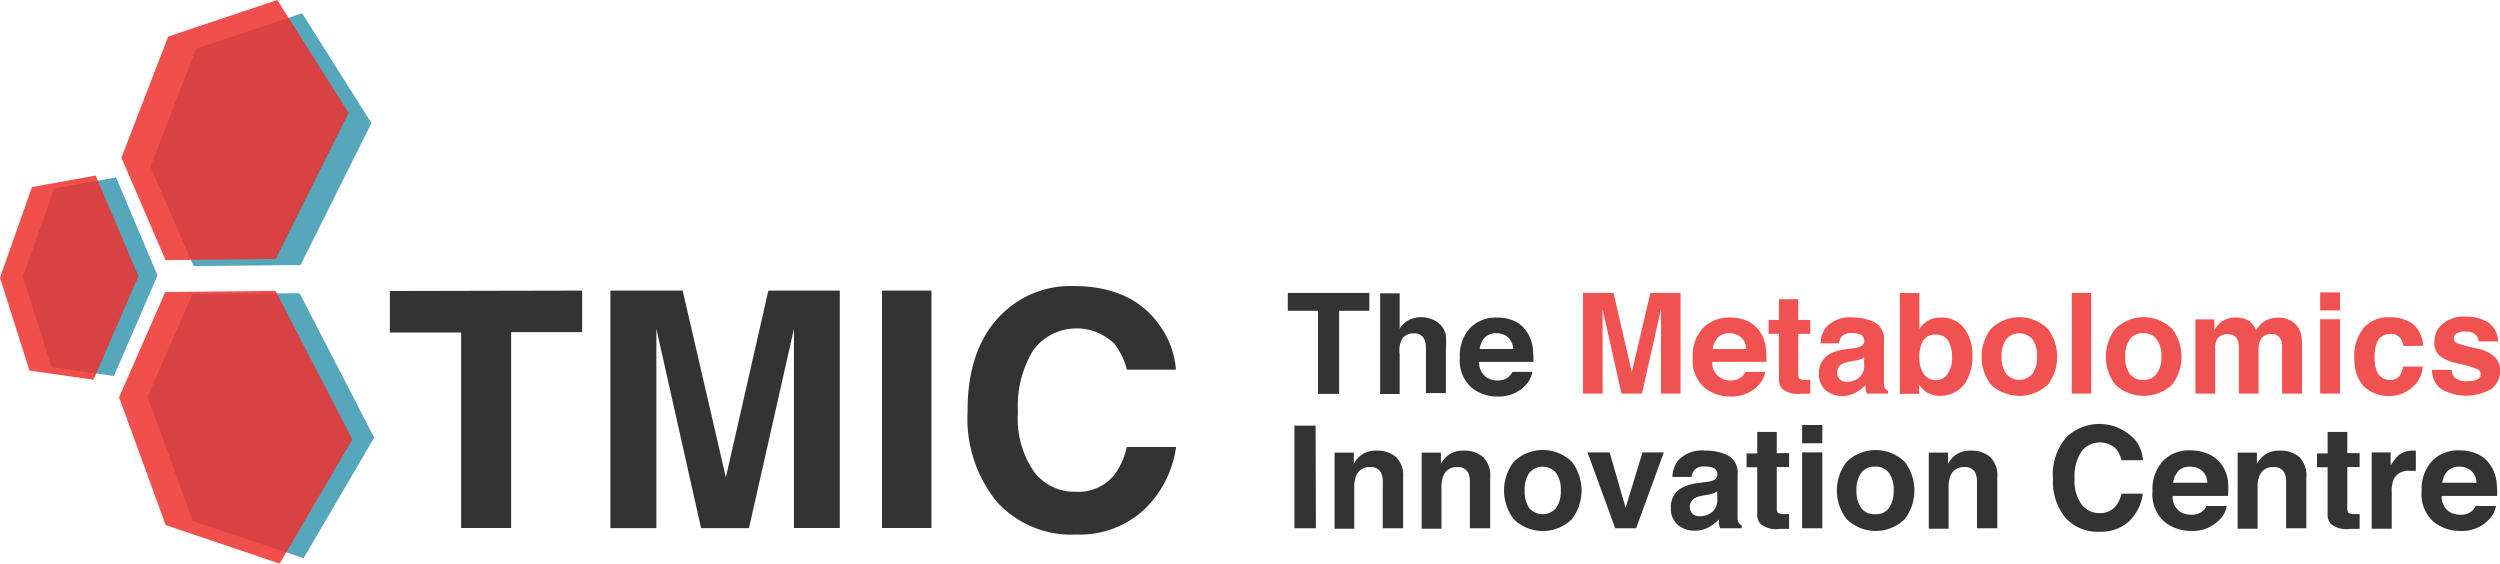<svg xmlns="http://www.w3.org/2000/svg" viewBox="0 0 180.58 40.71"><defs><style>.a{fill:#333;}.b{fill:#f05251;}.c,.d{fill:#56a6bc;}.d,.g{fill-rule:evenodd;}.e{opacity:0.85;}.f,.g{fill:#ee302d;}</style></defs><title>tmic-logo-long</title><path class="a" d="M114.41,28.61V29.9h-2.18v6H110.7v-6h-2.18V28.61Z" transform="translate(-15.5 -7.45)"/><path class="a" d="M119,30.54a1.57,1.57,0,0,1,.67.52,1.4,1.4,0,0,1,.27.62,8.23,8.23,0,0,1,0,1v3.16h-1.44V32.61a1.55,1.55,0,0,0-.14-.7.75.75,0,0,0-.73-.38,1,1,0,0,0-.84.38A1.7,1.7,0,0,0,116.6,33v2.91h-1.41V28.64h1.41V31.2a1.66,1.66,0,0,1,.7-.65,2.06,2.06,0,0,1,.84-.19A2.19,2.19,0,0,1,119,30.54Z" transform="translate(-15.5 -7.45)"/><path class="a" d="M124.85,30.62a2.09,2.09,0,0,1,.93.79,2.72,2.72,0,0,1,.43,1.11,7.45,7.45,0,0,1,.05,1.07h-3.92a1.27,1.27,0,0,0,.56,1.13,1.42,1.42,0,0,0,.78.21,1.21,1.21,0,0,0,.78-.25,1.26,1.26,0,0,0,.29-.37h1.43a1.76,1.76,0,0,1-.52,1,2.61,2.61,0,0,1-2,.78,2.9,2.9,0,0,1-1.89-.66,2.6,2.6,0,0,1-.82-2.15,2.89,2.89,0,0,1,.74-2.14,2.57,2.57,0,0,1,1.92-.75A3,3,0,0,1,124.85,30.62Zm-2.1,1.21a1.42,1.42,0,0,0-.37.83h2.42a1.19,1.19,0,0,0-.38-.85,1.23,1.23,0,0,0-.83-.29A1.14,1.14,0,0,0,122.75,31.83Z" transform="translate(-15.5 -7.45)"/><path class="b" d="M134.71,28.61h2.18v7.27h-1.41V30.37c0-.25,0-.45,0-.59l-1.38,6.1h-1.48l-1.36-6.1v.59c0,.26,0,.45,0,.6v4.91h-1.42V28.61h2.21l1.32,5.72Z" transform="translate(-15.5 -7.45)"/><path class="b" d="M141.69,30.62a2.2,2.2,0,0,1,.93.79,2.57,2.57,0,0,1,.42,1.11,6.22,6.22,0,0,1,.05,1.07h-3.91a1.27,1.27,0,0,0,.56,1.13,1.36,1.36,0,0,0,.77.21,1.21,1.21,0,0,0,.78-.25,1.11,1.11,0,0,0,.29-.37H143a1.76,1.76,0,0,1-.52,1,2.63,2.63,0,0,1-2,.78,2.94,2.94,0,0,1-1.89-.66,2.63,2.63,0,0,1-.82-2.15,2.93,2.93,0,0,1,.74-2.14,2.6,2.6,0,0,1,1.92-.75A3.07,3.07,0,0,1,141.69,30.62Zm-2.1,1.21a1.43,1.43,0,0,0-.38.83h2.42a1.18,1.18,0,0,0-.37-.85,1.26,1.26,0,0,0-.84-.29A1.1,1.1,0,0,0,139.59,31.83Z" transform="translate(-15.5 -7.45)"/><path class="b" d="M143.25,31.56v-1H144v-1.5h1.39v1.5h.87v1h-.87V34.4a.7.7,0,0,0,.08.41,1,1,0,0,0,.52.08h.27v1l-.66,0a1.8,1.8,0,0,1-1.36-.35,1,1,0,0,1-.24-.74V31.56Z" transform="translate(-15.5 -7.45)"/><path class="b" d="M149.29,32.61a2.18,2.18,0,0,0,.57-.12.43.43,0,0,0,.3-.4.49.49,0,0,0-.23-.46,1.58,1.58,0,0,0-.69-.12.91.91,0,0,0-.71.24,1,1,0,0,0-.2.5H147a2,2,0,0,1,.4-1.16,2.31,2.31,0,0,1,1.92-.71,3.5,3.5,0,0,1,1.58.35,1.33,1.33,0,0,1,.68,1.32v2.47c0,.17,0,.37,0,.62a.7.7,0,0,0,.09.37.39.39,0,0,0,.21.16v.21h-1.53a1,1,0,0,1-.09-.3,3,3,0,0,1,0-.33,3,3,0,0,1-.68.54,2,2,0,0,1-1,.26,1.76,1.76,0,0,1-1.21-.42,1.48,1.48,0,0,1-.48-1.18,1.52,1.52,0,0,1,.77-1.43,3.49,3.49,0,0,1,1.24-.35Zm.86.66a1.66,1.66,0,0,1-.27.13,1.85,1.85,0,0,1-.38.1l-.32.06a2.14,2.14,0,0,0-.64.19.65.65,0,0,0-.33.6.61.61,0,0,0,.2.52.74.74,0,0,0,.49.16,1.46,1.46,0,0,0,.85-.27,1.12,1.12,0,0,0,.4-1Z" transform="translate(-15.5 -7.45)"/><path class="b" d="M157.37,31.15a3.11,3.11,0,0,1,.6,2,3.42,3.42,0,0,1-.59,2.07,2.18,2.18,0,0,1-2.74.56,2.33,2.33,0,0,1-.52-.55v.67h-1.39V28.62h1.41v2.59a2.16,2.16,0,0,1,.59-.58,1.79,1.79,0,0,1,1-.24A2,2,0,0,1,157.37,31.15Zm-1.17,3.28a2,2,0,0,0,.3-1.16,2.54,2.54,0,0,0-.15-.94,1,1,0,0,0-1-.71,1,1,0,0,0-1.06.69,2.61,2.61,0,0,0-.15,1,1.94,1.94,0,0,0,.31,1.14,1.06,1.06,0,0,0,.94.46A1,1,0,0,0,156.2,34.43Z" transform="translate(-15.5 -7.45)"/><path class="b" d="M163.43,35.22a3,3,0,0,1-4.13,0,3.33,3.33,0,0,1,0-4,2.91,2.91,0,0,1,4.13,0,3.33,3.33,0,0,1,0,4Zm-1.12-.77a2,2,0,0,0,.33-1.25,2,2,0,0,0-.33-1.24,1.25,1.25,0,0,0-1.9,0,2,2,0,0,0-.33,1.24,2,2,0,0,0,.33,1.25,1.25,1.25,0,0,0,1.9,0Z" transform="translate(-15.5 -7.45)"/><path class="b" d="M166.55,35.88h-1.4V28.61h1.4Z" transform="translate(-15.5 -7.45)"/><path class="b" d="M172.41,35.22a3,3,0,0,1-4.13,0,3.33,3.33,0,0,1,0-4,2.91,2.91,0,0,1,4.13,0,3.33,3.33,0,0,1,0,4Zm-1.13-.77a2,2,0,0,0,.34-1.25,2,2,0,0,0-.34-1.24,1.11,1.11,0,0,0-.94-.44,1.13,1.13,0,0,0-1,.44,2,2,0,0,0-.33,1.24,2,2,0,0,0,.33,1.25,1.13,1.13,0,0,0,1,.44A1.11,1.11,0,0,0,171.28,34.45Z" transform="translate(-15.5 -7.45)"/><path class="b" d="M180.8,30.53a1.53,1.53,0,0,1,.93,1.17,4.09,4.09,0,0,1,.05.79v3.39h-1.44V32.46a1.06,1.06,0,0,0-.1-.5.69.69,0,0,0-.69-.38.81.81,0,0,0-.8.48,1.67,1.67,0,0,0-.11.62v3.2h-1.42v-3.2a1.67,1.67,0,0,0-.1-.69.68.68,0,0,0-.69-.39.83.83,0,0,0-.81.39,1.4,1.4,0,0,0-.11.66v3.23h-1.43V30.52h1.37v.78a2.31,2.31,0,0,1,.49-.6,1.69,1.69,0,0,1,1.06-.31,1.71,1.71,0,0,1,1,.27,1.63,1.63,0,0,1,.46.65,1.77,1.77,0,0,1,.68-.7,2.1,2.1,0,0,1,1-.22A1.72,1.72,0,0,1,180.8,30.53Z" transform="translate(-15.5 -7.45)"/><path class="b" d="M184.52,29.87h-1.43v-1.3h1.43Zm-1.43.64h1.43v5.37h-1.43Z" transform="translate(-15.5 -7.45)"/><path class="b" d="M189.1,32.44a1.26,1.26,0,0,0-.21-.55.85.85,0,0,0-.73-.32,1,1,0,0,0-1,.7,3,3,0,0,0-.14,1,2.66,2.66,0,0,0,.14.94,1,1,0,0,0,.95.68.82.82,0,0,0,.7-.27,1.33,1.33,0,0,0,.26-.69h1.43a2.35,2.35,0,0,1-.46,1.21,2.64,2.64,0,0,1-3.87.15,3.07,3.07,0,0,1-.61-2,3.15,3.15,0,0,1,.67-2.15,2.33,2.33,0,0,1,1.87-.77,2.82,2.82,0,0,1,1.65.45,2.12,2.12,0,0,1,.77,1.61Z" transform="translate(-15.5 -7.45)"/><path class="b" d="M192.59,34.17a.94.94,0,0,0,.19.53,1.31,1.31,0,0,0,1,.28,1.5,1.5,0,0,0,.66-.12.41.41,0,0,0,.05-.73A7.11,7.11,0,0,0,193,33.7a3.13,3.13,0,0,1-1.29-.56,1.24,1.24,0,0,1-.37-1,1.67,1.67,0,0,1,.58-1.28,2.34,2.34,0,0,1,1.65-.54,3,3,0,0,1,1.64.41,1.68,1.68,0,0,1,.73,1.38h-1.4a.79.79,0,0,0-.16-.43,1,1,0,0,0-.79-.28,1.16,1.16,0,0,0-.65.14.43.43,0,0,0-.2.34.36.36,0,0,0,.21.35,10.68,10.68,0,0,0,1.47.39,2.74,2.74,0,0,1,1.26.59,1.38,1.38,0,0,1,.41,1,1.63,1.63,0,0,1-.6,1.31,3.6,3.6,0,0,1-3.71,0,1.72,1.72,0,0,1-.61-1.36Z" transform="translate(-15.5 -7.45)"/><path class="a" d="M110.55,45.61H109V38.19h1.53Z" transform="translate(-15.5 -7.45)"/><path class="a" d="M116.31,40.44a1.82,1.82,0,0,1,.54,1.48v3.69h-1.47V42.27a1.47,1.47,0,0,0-.12-.66.8.8,0,0,0-.8-.42,1,1,0,0,0-1,.62,2.14,2.14,0,0,0-.14.83v3H111.9V40.14h1.39v.8a2.07,2.07,0,0,1,.52-.61,1.79,1.79,0,0,1,1.11-.33A2.09,2.09,0,0,1,116.31,40.44Z" transform="translate(-15.5 -7.45)"/><path class="a" d="M122.6,40.44a1.82,1.82,0,0,1,.54,1.48v3.69h-1.47V42.27a1.64,1.64,0,0,0-.11-.66.81.81,0,0,0-.8-.42,1,1,0,0,0-1,.62,2.14,2.14,0,0,0-.14.83v3h-1.43V40.14h1.39v.8a2.23,2.23,0,0,1,.52-.61,1.82,1.82,0,0,1,1.12-.33A2.08,2.08,0,0,1,122.6,40.44Z" transform="translate(-15.5 -7.45)"/><path class="a" d="M129.05,44.94a3,3,0,0,1-4.22,0,3.42,3.42,0,0,1,0-4.12,3,3,0,0,1,4.22,0,3.42,3.42,0,0,1,0,4.12Zm-1.15-.79a2.14,2.14,0,0,0,.34-1.28,2.08,2.08,0,0,0-.34-1.26,1.27,1.27,0,0,0-1.94,0,2.08,2.08,0,0,0-.33,1.26,2.14,2.14,0,0,0,.33,1.28,1.29,1.29,0,0,0,1.94,0Z" transform="translate(-15.5 -7.45)"/><path class="a" d="M134.14,40.13h1.54l-2,5.48h-1.51l-2-5.48h1.6l1.15,4Z" transform="translate(-15.5 -7.45)"/><path class="a" d="M138.67,42.27a2.18,2.18,0,0,0,.57-.12.43.43,0,0,0,.31-.41.5.5,0,0,0-.24-.47,1.58,1.58,0,0,0-.69-.12.89.89,0,0,0-.73.25,1,1,0,0,0-.21.5H136.3a2.08,2.08,0,0,1,.4-1.18,2.37,2.37,0,0,1,2-.72,3.47,3.47,0,0,1,1.61.35,1.37,1.37,0,0,1,.7,1.35v2.52c0,.17,0,.38,0,.63a.74.74,0,0,0,.09.38.6.6,0,0,0,.21.17v.21h-1.56a2.54,2.54,0,0,1-.09-.31,3,3,0,0,1,0-.33,3.05,3.05,0,0,1-.69.54,2.05,2.05,0,0,1-1.05.27,1.8,1.8,0,0,1-1.24-.43,1.52,1.52,0,0,1-.49-1.2,1.55,1.55,0,0,1,.79-1.46,3.39,3.39,0,0,1,1.27-.36Zm.87.67a1.16,1.16,0,0,1-.27.14,2.18,2.18,0,0,1-.39.1l-.33.06a1.92,1.92,0,0,0-.65.2.74.74,0,0,0-.14,1.13.8.8,0,0,0,.51.17,1.49,1.49,0,0,0,.86-.27,1.13,1.13,0,0,0,.41-1Z" transform="translate(-15.5 -7.45)"/><path class="a" d="M141.66,41.2v-1h.77V38.65h1.41v1.53h.89v1h-.89v2.9a.64.64,0,0,0,.09.42,1,1,0,0,0,.52.08h.28v1.07l-.67,0a1.79,1.79,0,0,1-1.39-.35,1,1,0,0,1-.24-.76V41.2Z" transform="translate(-15.5 -7.45)"/><path class="a" d="M147.13,39.47h-1.46V38.15h1.46Zm-1.46.66h1.46v5.48h-1.46Z" transform="translate(-15.5 -7.45)"/><path class="a" d="M153.09,44.94a3,3,0,0,1-4.21,0,3.38,3.38,0,0,1,0-4.12,3,3,0,0,1,4.21,0,3.42,3.42,0,0,1,0,4.12Zm-1.15-.79a2.07,2.07,0,0,0,.34-1.28,2,2,0,0,0-.34-1.26,1.12,1.12,0,0,0-1-.45,1.15,1.15,0,0,0-1,.45,2,2,0,0,0-.34,1.26,2.07,2.07,0,0,0,.34,1.28,1.17,1.17,0,0,0,1,.44A1.13,1.13,0,0,0,151.94,44.15Z" transform="translate(-15.5 -7.45)"/><path class="a" d="M159.23,40.44a1.82,1.82,0,0,1,.54,1.48v3.69H158.3V42.27a1.64,1.64,0,0,0-.11-.66.81.81,0,0,0-.8-.42,1,1,0,0,0-1,.62,2.14,2.14,0,0,0-.14.83v3h-1.43V40.14h1.39v.8a2.23,2.23,0,0,1,.52-.61,1.82,1.82,0,0,1,1.12-.33A2.08,2.08,0,0,1,159.23,40.44Z" transform="translate(-15.5 -7.45)"/><path class="a" d="M164.79,39a3.45,3.45,0,0,1,5,.31,2.68,2.68,0,0,1,.5,1.38h-1.55a2.06,2.06,0,0,0-.38-.8,1.68,1.68,0,0,0-2.53.2,3.32,3.32,0,0,0-.48,1.93,2.92,2.92,0,0,0,.51,1.87,1.58,1.58,0,0,0,1.28.62,1.42,1.42,0,0,0,1.21-.54,2.16,2.16,0,0,0,.39-.86h1.54a3.33,3.33,0,0,1-1,2,3,3,0,0,1-2.1.75,3.14,3.14,0,0,1-2.48-1,4.11,4.11,0,0,1-.91-2.83A4.08,4.08,0,0,1,164.79,39Z" transform="translate(-15.5 -7.45)"/><path class="a" d="M175,40.24a2.24,2.24,0,0,1,1,.81,2.62,2.62,0,0,1,.43,1.13,6.48,6.48,0,0,1,0,1.09h-4a1.31,1.31,0,0,0,.57,1.16,1.52,1.52,0,0,0,.79.2,1.22,1.22,0,0,0,.8-.25,1.06,1.06,0,0,0,.29-.38h1.46a1.73,1.73,0,0,1-.53,1,2.66,2.66,0,0,1-2.06.8,3,3,0,0,1-1.93-.68,2.65,2.65,0,0,1-.84-2.19,3,3,0,0,1,.76-2.19,2.61,2.61,0,0,1,2-.76A3.13,3.13,0,0,1,175,40.24Zm-2.15,1.24a1.46,1.46,0,0,0-.38.84h2.47a1.14,1.14,0,0,0-.38-.86,1.24,1.24,0,0,0-.85-.3A1.15,1.15,0,0,0,172.83,41.48Z" transform="translate(-15.5 -7.45)"/><path class="a" d="M181.56,40.44a1.85,1.85,0,0,1,.53,1.48v3.69h-1.46V42.27a1.47,1.47,0,0,0-.12-.66.81.81,0,0,0-.8-.42,1,1,0,0,0-1,.62,2,2,0,0,0-.14.83v3h-1.44V40.14h1.39v.8a2.42,2.42,0,0,1,.52-.61,1.84,1.84,0,0,1,1.12-.33A2.11,2.11,0,0,1,181.56,40.44Z" transform="translate(-15.5 -7.45)"/><path class="a" d="M182.86,41.2v-1h.77V38.65h1.42v1.53h.89v1h-.89v2.9a.74.74,0,0,0,.08.42,1,1,0,0,0,.53.08h.28v1.07l-.68,0a1.79,1.79,0,0,1-1.39-.35,1,1,0,0,1-.24-.76V41.2Z" transform="translate(-15.5 -7.45)"/><path class="a" d="M189.9,40H190v1.46l-.24,0h-.18a1.2,1.2,0,0,0-1.16.56,2.23,2.23,0,0,0-.16,1v2.62h-1.45V40.13h1.37v.95a3.36,3.36,0,0,1,.58-.75,1.61,1.61,0,0,1,1.05-.33Z" transform="translate(-15.5 -7.45)"/><path class="a" d="M194.44,40.24a2.24,2.24,0,0,1,.95.81,2.62,2.62,0,0,1,.43,1.13,6.48,6.48,0,0,1,.05,1.09h-4a1.31,1.31,0,0,0,.57,1.16,1.52,1.52,0,0,0,.79.2,1.22,1.22,0,0,0,.8-.25,1.06,1.06,0,0,0,.29-.38h1.47a1.86,1.86,0,0,1-.53,1,2.7,2.7,0,0,1-2.07.8,3,3,0,0,1-1.93-.68,2.65,2.65,0,0,1-.84-2.19,3,3,0,0,1,.76-2.19,2.63,2.63,0,0,1,2-.76A3.13,3.13,0,0,1,194.44,40.24Zm-2.15,1.24a1.53,1.53,0,0,0-.38.84h2.47a1.14,1.14,0,0,0-.38-.86,1.24,1.24,0,0,0-.85-.3A1.15,1.15,0,0,0,192.29,41.48Z" transform="translate(-15.5 -7.45)"/><polygon class="c" points="10.66 28.65 13.9 21.25 21.64 21.18 27.03 31.61 21.93 40.32 13.93 37.63 10.66 28.65"/><polygon class="d" points="13.98 19.22 10.87 12.04 14.16 3.53 21.82 0.96 26.83 8.89 21.71 19.14 13.98 19.22"/><polygon class="c" points="1.66 19.99 3.91 13.62 8.38 12.81 11.38 19.89 8.23 27.16 3.73 26.52 1.66 19.99"/><g class="e"><polygon class="f" points="8.6 28.7 11.94 21.09 19.9 21.01 25.45 31.74 20.2 40.71 11.97 37.93 8.6 28.7"/><polygon class="g" points="11.96 18.79 8.77 11.39 12.15 2.64 20.03 0 25.18 8.15 19.92 18.7 11.96 18.79"/><polygon class="f" points="0 20.06 2.31 13.51 6.91 12.68 10 19.95 6.75 27.43 2.13 26.77 0 20.06"/></g><path class="a" d="M57.55,28.44v3H52.42V45.59H48.81V31.47H43.66v-3Z" transform="translate(-15.5 -7.45)"/><path class="a" d="M71,28.44h5.16V45.59H72.85V34c0-.34,0-.8,0-1.4s0-1.07,0-1.4l-3.25,14.4H66.14l-3.23-14.4c0,.33,0,.79,0,1.4s0,1.06,0,1.4v11.6H59.59V28.44h5.22l3.12,13.49Z" transform="translate(-15.5 -7.45)"/><path class="a" d="M82.78,45.59H79.21V28.44h3.57Z" transform="translate(-15.5 -7.45)"/><path class="a" d="M87.77,30.23A7.07,7.07,0,0,1,93,28.11c2.86,0,4.94.95,6.26,2.84a6.24,6.24,0,0,1,1.18,3.2H96.89A4.89,4.89,0,0,0,96,32.29a3.9,3.9,0,0,0-5.87.46,7.75,7.75,0,0,0-1.1,4.46,6.76,6.76,0,0,0,1.17,4.33,3.65,3.65,0,0,0,3,1.43A3.35,3.35,0,0,0,96,41.74a5.29,5.29,0,0,0,.89-2h3.56a7.69,7.69,0,0,1-2.35,4.56,6.85,6.85,0,0,1-4.85,1.76,7.26,7.26,0,0,1-5.76-2.38,9.55,9.55,0,0,1-2.1-6.54Q85.38,32.66,87.77,30.23Z" transform="translate(-15.5 -7.45)"/></svg>